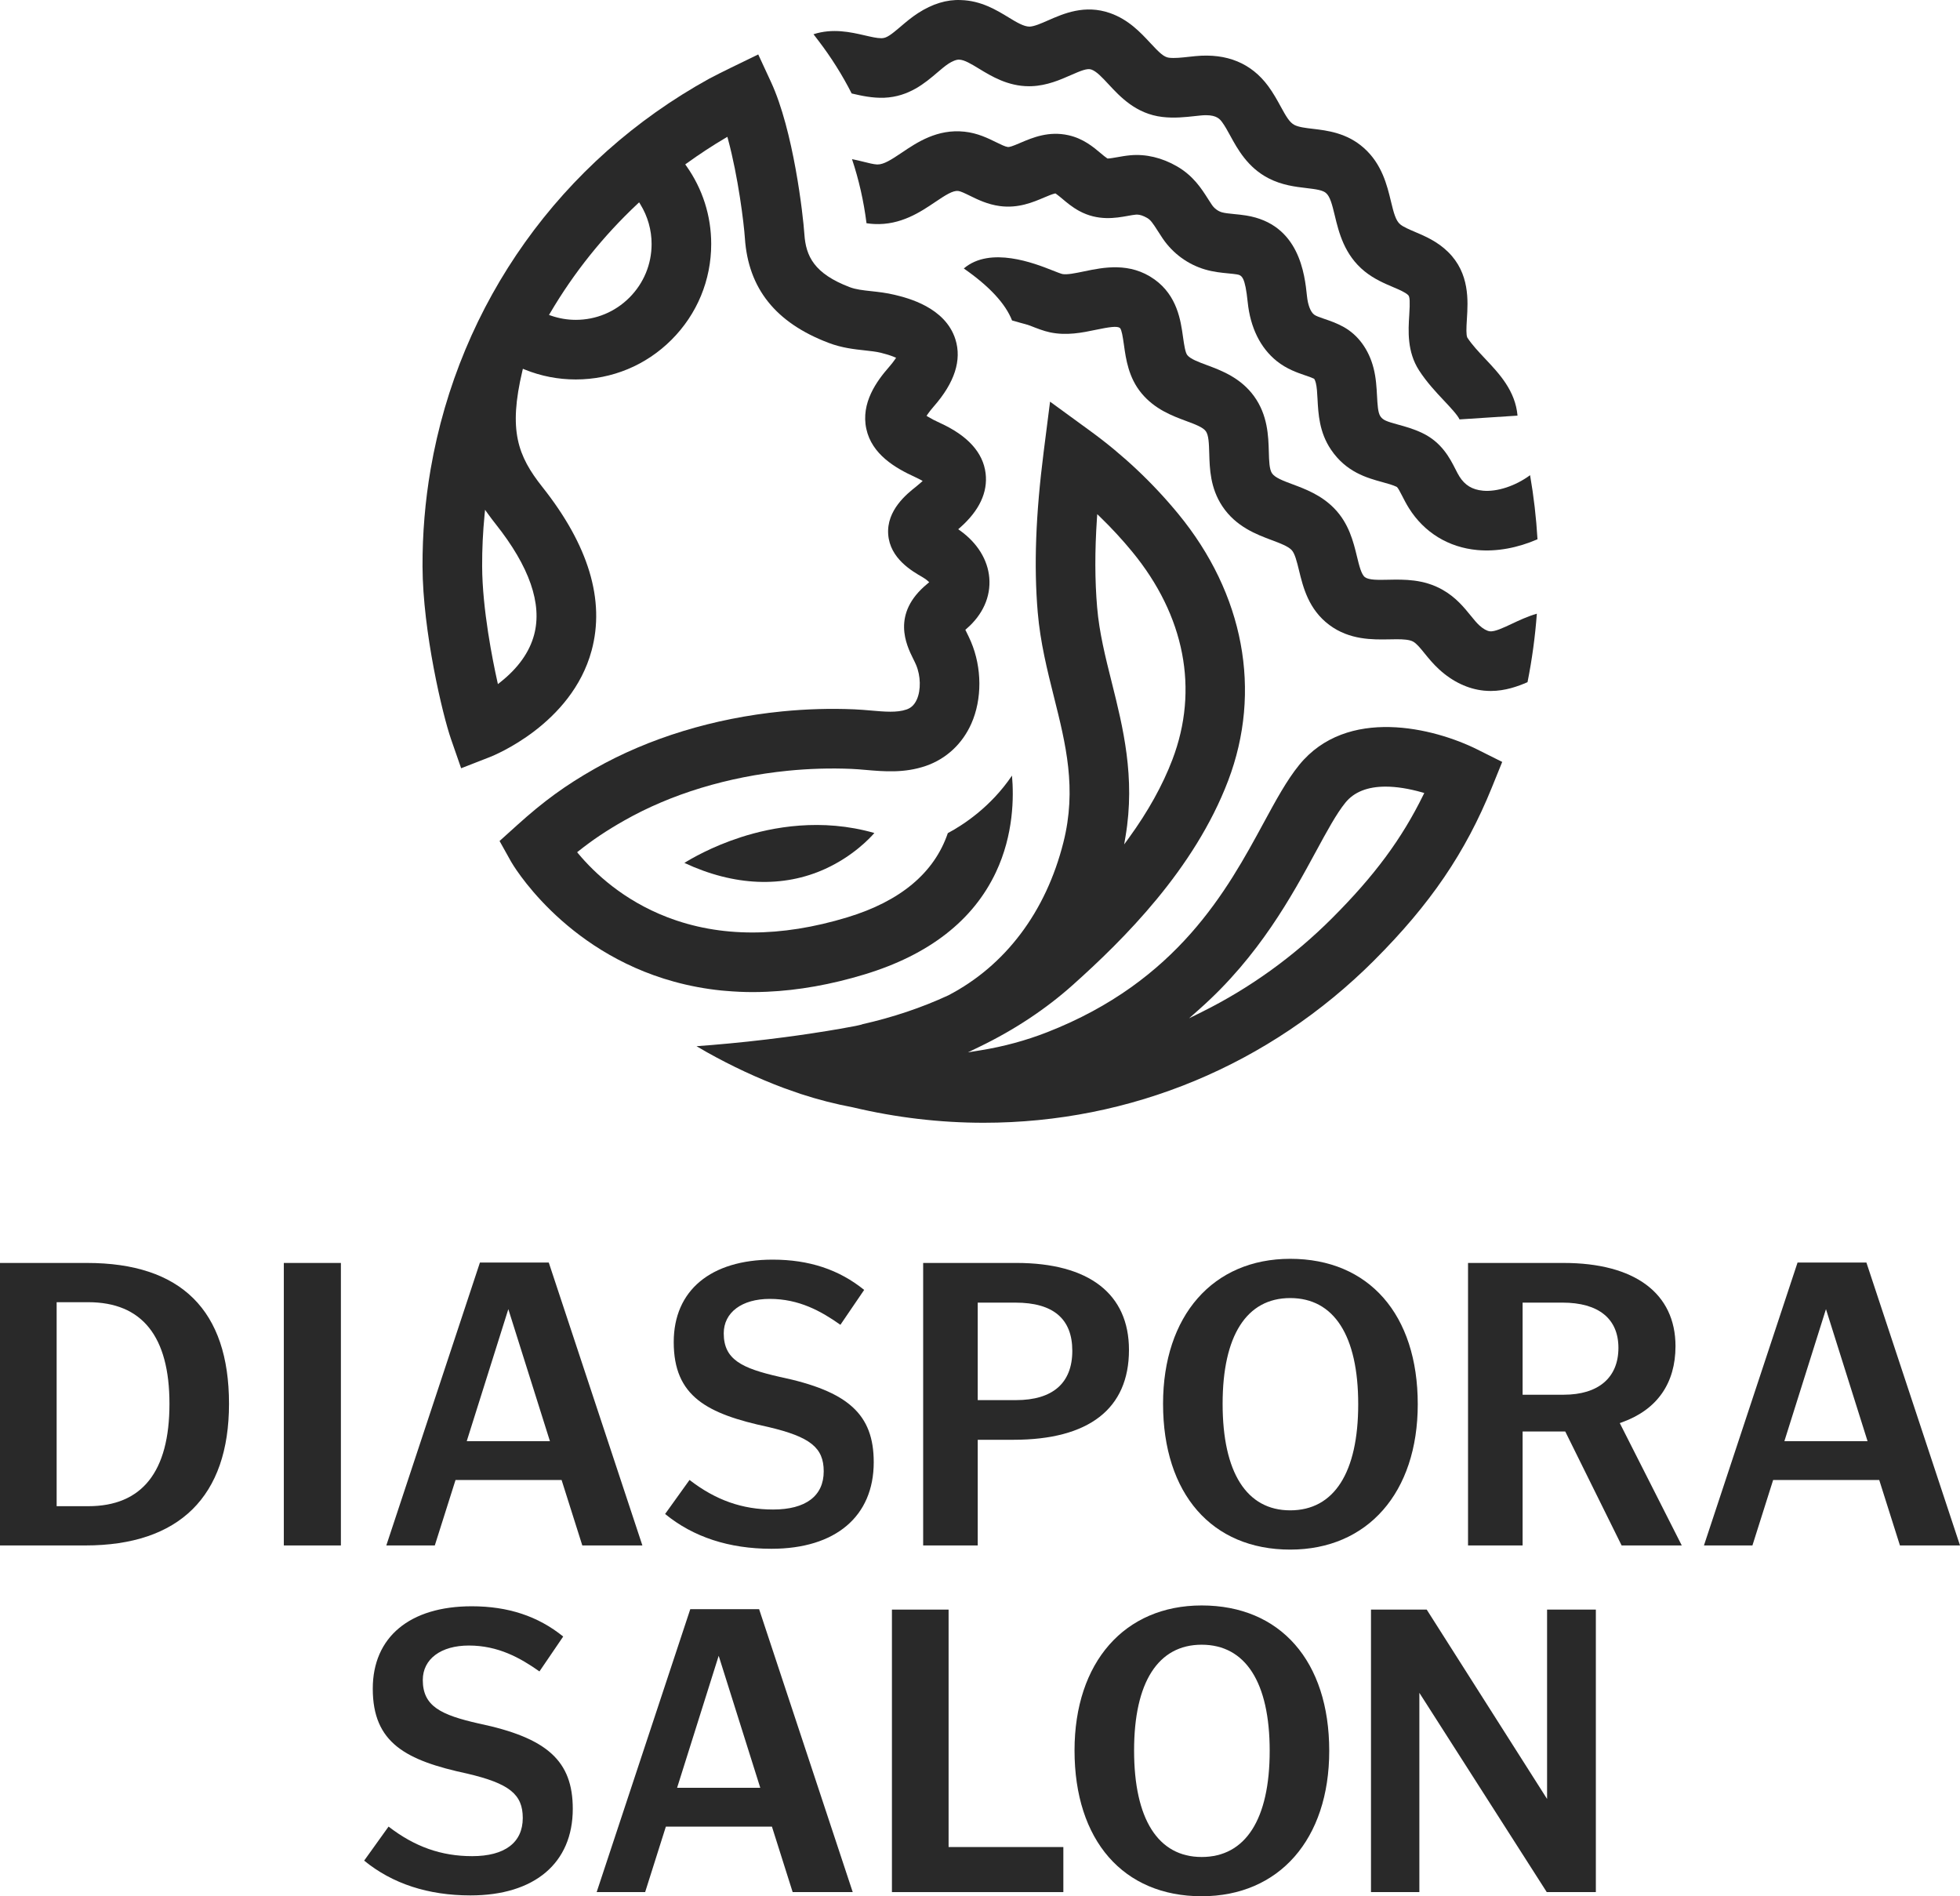 <?xml version="1.0" encoding="UTF-8"?>
<svg id="a" data-name="Layer 1" xmlns="http://www.w3.org/2000/svg" width="200" height="193.465" viewBox="0 0 200 193.465">
  <g>
    <path d="M8.873,128.853H0v28.822h8.704c9.594,0,14.664-4.998,14.664-14.453,0-9.535-4.877-14.369-14.495-14.369ZM9,153.671h-3.22v-20.813h3.22c5.502,0,8.292,3.487,8.292,10.364,0,6.933-2.79,10.448-8.292,10.448Z" fill="#292929" stroke-width="0"/>
    <rect x="28.962" y="128.853" width="5.823" height="28.822" fill="#292929" stroke-width="0"/>
    <path d="M55.996,128.811h-7.023l-9.553,28.864h4.948l2.115-6.68h10.822l2.114,6.68h6.131l-9.553-28.864ZM47.627,147.033l4.243-13.467,4.244,13.467h-8.488Z" fill="#292929" stroke-width="0"/>
    <path d="M79.554,140.475c-3.865-.877-5.703-1.765-5.703-4.44,0-2.135,1.845-3.515,4.7-3.515,2.985,0,5.233,1.25,7.205,2.643l2.424-3.56c-2.568-2.077-5.624-3.088-9.334-3.088-6.323,0-10.098,3.143-10.098,8.408,0,5.549,3.39,7.326,9.646,8.666,4.285,1.009,5.659,2.108,5.659,4.524,0,2.512-1.834,3.896-5.164,3.896-3.152,0-5.868-.96-8.529-3.017l-2.492,3.473c2.88,2.355,6.529,3.549,10.852,3.549,6.535,0,10.437-3.301,10.437-8.83,0-4.889-2.602-7.249-9.602-8.709Z" fill="#292929" stroke-width="0"/>
    <path d="M94.2,128.853v28.822h5.569v-10.781h3.642c7.712,0,11.79-3.17,11.79-9.169,0-5.721-4.082-8.873-11.494-8.873h-9.508ZM109.419,137.811c0,3.295-1.99,5.037-5.755,5.037h-3.896v-9.947h3.853c3.847,0,5.797,1.652,5.797,4.91Z" fill="#292929" stroke-width="0"/>
    <path d="M131.653,128.431c-7.881,0-12.974,5.806-12.974,14.792,0,9.176,4.971,14.876,12.974,14.876,7.907,0,13.016-5.823,13.016-14.834,0-9.15-4.987-14.834-13.016-14.834ZM131.653,154.093c-4.447,0-6.896-3.861-6.896-10.871,0-6.956,2.449-10.787,6.896-10.787,4.476,0,6.94,3.846,6.94,10.829s-2.464,10.829-6.94,10.829Z" fill="#292929" stroke-width="0"/>
    <path d="M165.559,145.092c3.539-1.287,5.41-3.966,5.41-7.747,0-5.397-4.159-8.492-11.41-8.492h-9.76v28.822h5.569v-11.626h4.352l.071.144,5.68,11.482h6.138l-6.326-12.483.276-.1ZM159.559,142.298h-4.191v-9.398h4.064c3.684,0,5.713,1.639,5.713,4.614,0,3.04-2.037,4.783-5.587,4.783Z" fill="#292929" stroke-width="0"/>
    <path d="M190.448,128.811h-7.024l-9.552,28.864h4.947l2.114-6.68h10.824l2.114,6.68h6.13l-9.552-28.864ZM182.08,147.033l4.243-13.468,4.243,13.468h-8.487Z" fill="#292929" stroke-width="0"/>
    <path d="M48.845,175.841c-3.865-.877-5.703-1.764-5.703-4.44,0-2.135,1.844-3.515,4.699-3.515,2.986,0,5.233,1.25,7.205,2.642l2.424-3.56c-2.567-2.077-5.623-3.087-9.333-3.087-6.324,0-10.099,3.143-10.099,8.407,0,5.548,3.39,7.326,9.646,8.667,4.286,1.008,5.66,2.108,5.66,4.524,0,2.512-1.834,3.896-5.165,3.896-3.151,0-5.867-.96-8.529-3.017l-2.491,3.473c2.879,2.355,6.528,3.549,10.852,3.549,6.534,0,10.436-3.301,10.436-8.831,0-4.888-2.602-7.248-9.601-8.708Z" fill="#292929" stroke-width="0"/>
    <path d="M70.436,164.178l-9.552,28.864h4.947l2.114-6.68h10.824l2.114,6.68h6.13l-9.552-28.864h-7.024ZM69.092,182.399l4.243-13.468,4.243,13.468h-8.487Z" fill="#292929" stroke-width="0"/>
    <polygon points="96.795 164.22 91.013 164.22 91.013 193.042 108.505 193.042 108.505 188.445 96.795 188.445 96.795 164.22" fill="#292929" stroke-width="0"/>
    <path d="M122.62,163.797c-7.881,0-12.974,5.806-12.974,14.792,0,9.176,4.971,14.876,12.974,14.876,7.907,0,13.016-5.823,13.016-14.834,0-9.15-4.987-14.834-13.016-14.834ZM122.62,189.46c-4.448,0-6.897-3.861-6.897-10.871,0-6.956,2.449-10.787,6.897-10.787,4.476,0,6.94,3.846,6.94,10.829s-2.464,10.829-6.94,10.829Z" fill="#292929" stroke-width="0"/>
    <polygon points="157.865 183.539 145.583 164.22 139.897 164.22 139.897 193.042 144.833 193.042 144.833 172.712 157.832 193.042 162.842 193.042 162.842 164.22 157.865 164.22 157.865 183.539" fill="#292929" stroke-width="0"/>
  </g>
  <g>
    <path d="M140.235,97.967c5.716-5.715,9.304-10.986,11.996-17.626l1.056-2.606-2.516-1.258c-4.469-2.234-13.333-4.417-18.202,1.57-1.265,1.555-2.363,3.578-3.635,5.922-3.697,6.813-8.759,16.143-22.104,21.353-2.141.836-4.41,1.452-6.744,1.831l-1.318.215,1.202-.582c3.557-1.722,6.755-3.842,9.505-6.3,5.153-4.61,12.402-11.784,15.846-20.835,3.478-9.143,1.62-19.068-5.097-27.231-2.607-3.167-5.607-5.995-8.916-8.408l-4.159-3.032-.65,5.106c-.818,6.437-1.011,11.647-.607,16.395.26,3.057.969,5.889,1.655,8.627,1.207,4.813,2.346,9.36.963,14.838-.891,3.531-2.359,6.671-4.364,9.331-2.001,2.655-4.485,4.767-7.383,6.276-2.722,1.26-5.681,2.252-8.813,2.955l.028.01-.664.153c-.465.091-2.18.417-4.707.794-.842.126-1.718.248-2.601.364-2.443.32-4.926.586-7.381.789-.534.044-1.05.084-1.551.12.372.22.699.41,1.007.585l.043.025c2.537,1.424,5.161,2.645,7.836,3.65.066.025.133.048.199.07l1.535.539c1.762.577,3.555,1.036,5.35,1.373,4.393,1.043,8.875,1.57,13.329,1.57,15.014,0,29.171-5.889,39.863-16.582ZM122.428,102.923c6.057-5.37,9.407-11.544,11.853-16.052,1.125-2.075,2.097-3.866,3.008-4.985.879-1.082,2.256-1.631,4.093-1.631,1.101,0,2.356.197,3.728.586l.224.064-.103.209c-2.201,4.484-4.981,8.238-9.295,12.554-3.92,3.919-8.392,7.141-13.292,9.575l-1.311.651,1.095-.971ZM111.935,52.874l.028-.418.301.292c1.151,1.114,2.249,2.304,3.264,3.538,5.369,6.524,6.828,14.054,4.108,21.204-.995,2.616-2.487,5.303-4.436,7.988l-.488.672.138-.819c1.02-6.029-.268-11.168-1.404-15.702-.658-2.624-1.276-5.093-1.494-7.664-.236-2.776-.242-5.75-.018-9.091Z" fill="#292929" stroke-width="0"/>
    <path d="M152.021,64.407c-.286-.028-.684-.251-1.064-.598-.284-.26-.56-.601-.88-.995-.681-.839-1.528-1.882-2.891-2.65-1.928-1.087-3.913-1.049-5.508-1.016-1.077.022-1.989.042-2.398-.262-.367-.272-.585-1.166-.815-2.112-.365-1.501-.818-3.365-2.313-4.902-1.328-1.366-2.95-1.973-4.254-2.461-.969-.362-1.805-.675-2.103-1.126-.273-.412-.296-1.246-.323-2.211-.045-1.572-.107-3.723-1.508-5.652-1.372-1.892-3.358-2.631-4.807-3.17-.897-.333-1.671-.621-1.996-1.013-.205-.246-.322-.985-.444-1.852-.234-1.681-.589-4.22-2.917-5.883-2.506-1.79-5.216-1.226-7.194-.814-.822.171-1.747.364-2.202.267-.178-.042-.61-.211-1.075-.395-1.735-.684-6.28-2.476-8.981-.171,2.596,1.804,4.252,3.587,4.923,5.304.242.076.544.157.838.236.413.11.79.211.982.287.712.281,1.384.547,2.041.687,1.714.364,3.306.033,4.712-.261,1.335-.278,2.115-.393,2.412-.198l.05.047c.151.205.256.791.388,1.736.195,1.394.462,3.297,1.785,4.892,1.363,1.643,3.134,2.302,4.557,2.831.92.342,1.713.637,2.007,1.043.296.407.321,1.263.35,2.253.044,1.575.099,3.535,1.334,5.398,1.389,2.096,3.502,2.886,5.045,3.462.849.318,1.646.617,2.02,1.002.339.349.545,1.2.765,2.101.408,1.678.967,3.973,3.097,5.557,2.072,1.541,4.417,1.494,6.131,1.463.252-.005.506-.011.752-.011.682,0,1.305.042,1.665.244.357.202.709.635,1.154,1.183.418.515.887,1.093,1.502,1.655,1.369,1.251,2.945,1.998,4.559,2.159.23.023.468.035.705.035,1.476,0,2.772-.472,3.748-.897.462-2.312.78-4.653.952-6.987-.961.281-1.826.689-2.531,1.021l-.007.003c-.901.424-1.753.828-2.261.773Z" fill="#292929" stroke-width="0"/>
    <path d="M151.307,50.059c-1.069-.096-1.827-.555-2.385-1.443-.131-.208-.256-.452-.42-.774-.55-1.079-1.382-2.708-3.352-3.653-.902-.433-1.745-.665-2.49-.869-1.208-.332-1.542-.458-1.808-.852-.249-.37-.292-1.197-.339-2.074-.046-.863-.097-1.839-.358-2.852-.482-1.87-1.563-3.355-3.043-4.18-.709-.396-1.407-.633-1.967-.823-.454-.155-.878-.3-1.061-.447-.362-.29-.624-.973-.718-1.875-.229-2.202-.765-7.357-6.208-8.23-.423-.068-.861-.112-1.238-.148-.504-.05-.942-.094-1.245-.182-.389-.114-.763-.393-1.003-.745-.122-.178-.236-.357-.347-.53l-.055-.086c-.67-1.053-1.503-2.363-3.177-3.329-1.524-.878-3.164-1.268-4.741-1.126-.508.046-.961.128-1.361.199-.312.056-.747.131-.923.131h-.057l-.048-.03c-.167-.107-.405-.306-.634-.499-.763-.643-1.788-1.508-3.307-1.846-2.016-.449-3.661.25-4.862.759l-.14.06c-.712.307-1.026.406-1.193.381-.265-.036-.707-.253-1.176-.483-.854-.42-1.902-.934-3.224-1.077-2.791-.304-4.878,1.107-6.402,2.135-1.12.753-1.843,1.209-2.479,1.209h-.049c-.357-.017-.85-.141-1.372-.273-.369-.093-.762-.188-1.185-.27.701,2.097,1.198,4.295,1.48,6.539.316.045.56.068.801.079,2.688.131,4.713-1.235,6.192-2.232,1.079-.728,1.817-1.2,2.36-1.14.241.026.646.218,1.192.486.802.394,1.801.885,3.05,1.054,1.878.256,3.402-.392,4.516-.866.367-.155.838-.355,1.087-.407l.079-.017.068.045c.165.109.446.346.633.502.449.379,1.006.85,1.718,1.239,1.925,1.051,3.746.725,4.951.509l.1-.018c.247-.045.49-.089.738-.111.036-.004.073-.006.11-.006.296,0,.647.115,1.042.343.348.2.562.505,1.085,1.325.168.265.33.518.504.774,1.037,1.524,2.572,2.646,4.319,3.158.862.253,1.662.331,2.368.399l.088.009c.255.024.519.05.775.091.537.086.853.261,1.123,2.857.268,2.579,1.293,4.65,2.961,5.989,1.018.816,2.111,1.188,2.909,1.46.309.105.625.212.855.322l.056.027.03.055c.038.069.093.187.137.361.109.424.141,1.018.174,1.648.08,1.513.178,3.387,1.368,5.154,1.553,2.307,3.68,2.891,5.233,3.318.569.156,1.058.29,1.462.48l.053.037c.11.108.276.412.526.902.193.379.409.802.689,1.249,1.562,2.487,4.045,4.003,6.993,4.268,1.979.175,4.086-.216,6.122-1.1-.128-2.194-.382-4.382-.757-6.538-1.494,1.102-3.362,1.718-4.821,1.58Z" fill="#292929" stroke-width="0"/>
    <path d="M86.899,9.535c.981.227,2.104.484,3.334.437,2.52-.103,4.185-1.525,5.401-2.564.4-.341.802-.684,1.164-.919.315-.204.777-.424,1.078-.403.532.015,1.229.439,2.037.931,1.239.754,2.928,1.782,5.089,1.782h.002c.085,0,.172-.001.259-.005,1.575-.06,2.914-.649,3.991-1.122,1.034-.454,1.687-.726,2.108-.577.529.184,1.096.794,1.751,1.5,1.186,1.277,2.807,3.023,5.496,3.338,1.203.142,2.32.02,3.306-.087l.074-.008c.181-.02.361-.039.541-.057.196-.019.374-.028.535-.028,1.117,0,1.432.427,1.65.722.279.379.541.859.819,1.367.75,1.371,1.774,3.244,3.906,4.346,1.368.707,2.745.869,3.851.999,1.032.122,1.681.212,2.027.519.399.355.602,1.102.887,2.291.407,1.691.965,4.008,3.044,5.69.97.784,2.032,1.235,2.885,1.597.654.278,1.266.538,1.561.828.167.164.193.66.106,2.043-.1,1.577-.236,3.728,1.01,5.648.788,1.214,1.714,2.197,2.53,3.064.734.778,1.406,1.51,1.591,1.923l5.918-.385c-.226-2.538-1.846-4.258-3.279-5.78-.704-.747-1.368-1.452-1.847-2.186-.121-.274-.103-.923-.041-1.89.118-1.858.297-4.667-1.92-6.845-1.097-1.078-2.363-1.614-3.38-2.046-.596-.253-1.16-.493-1.493-.761-.461-.373-.666-1.145-.962-2.374-.385-1.6-.911-3.79-2.762-5.431-1.735-1.539-3.734-1.775-5.193-1.948-.745-.087-1.448-.169-1.886-.395-.5-.259-.846-.86-1.415-1.9-.326-.598-.732-1.342-1.261-2.06-1.723-2.339-4.216-3.371-7.417-3.064-.227.021-.456.046-.683.071-.746.083-1.451.16-2.023.094-.52-.061-.982-.506-1.911-1.506-.991-1.066-2.221-2.389-4.112-3.05-2.571-.899-4.731.05-6.309.742-.726.319-1.411.621-1.898.64h-.001c-.597,0-1.342-.454-2.131-.934-1.26-.767-2.823-1.718-4.878-1.775-1.434-.067-2.908.382-4.376,1.334-.684.443-1.263.938-1.774,1.374-.948.809-1.408,1.161-1.885,1.18l-.096.003c-.433,0-1.014-.135-1.63-.277l-.092-.021c-1.372-.315-3.227-.741-5.184-.107l.496.648c1.303,1.703,2.446,3.518,3.398,5.395Z" fill="#292929" stroke-width="0"/>
    <path d="M47.057,78.381l2.941-1.147c.339-.132,8.331-3.324,10.37-10.861,1.386-5.122-.301-10.732-5.015-16.677-2.533-3.193-3.486-5.781-2.05-11.85l.052-.221.21.085c1.648.666,3.392,1.004,5.185,1.004,3.693,0,7.164-1.438,9.773-4.049,2.611-2.61,4.049-6.081,4.049-9.773,0-2.868-.877-5.621-2.537-7.962l-.112-.158.157-.113c1.312-.945,2.631-1.81,3.922-2.57l.22-.13.066.247c1.039,3.848,1.618,8.546,1.722,10.099.347,5.131,3.14,8.623,8.538,10.675,1.35.513,2.593.649,3.691.768.62.068,1.169.128,1.637.242.523.128.975.269,1.342.42l.222.092-.136.198c-.156.228-.353.478-.586.743-1.266,1.445-2.885,3.672-2.319,6.305.562,2.611,2.96,4.006,4.986,4.929.193.088.37.175.525.259l.241.131-.203.184c-.143.129-.303.265-.478.404-.904.715-3.02,2.387-2.836,4.87.18,2.451,2.422,3.739,3.499,4.358.255.147.424.281.521.368l.165.149-.21.178c-3.695,3.044-2.111,6.249-1.434,7.618l.032.063c.093.189.189.382.274.583.472,1.111.504,2.558.076,3.52-.31.698-.755.92-1.063,1.026-.97.334-2.195.227-3.612.103-.559-.048-1.155-.1-1.728-.123-2.415-.103-4.895-.032-7.368.214-6.982.697-13.584,2.717-19.091,5.842-2.989,1.697-5.209,3.311-7.918,5.755l-1.8,1.623,1.181,2.117c.051.09,5.222,9.106,16.638,12.238,1.577.433,3.2.735,4.823.899l.414.035c.966.085,1.874.126,2.778.126.454,0,.934-.011,1.466-.035,3.194-.139,6.544-.736,9.958-1.774,6.567-1.996,11.072-5.502,13.39-10.419,1.81-3.84,1.835-7.681,1.64-9.859-2.171,3.214-4.993,5.04-6.547,5.869-1.383,4.057-4.829,6.941-10.251,8.589-6.813,2.071-13.004,2.064-18.399-.02-4.434-1.713-7.369-4.462-9.049-6.467l-.128-.153.156-.124c1.449-1.152,2.84-2.082,4.65-3.109,4.774-2.71,10.546-4.466,16.692-5.08,2.167-.216,4.356-.28,6.507-.189.452.019.916.059,1.366.098l.098.008c1.849.16,3.933.339,6.112-.41,2.075-.715,3.723-2.243,4.641-4.304,1.112-2.496,1.098-5.704-.034-8.372-.143-.335-.301-.662-.452-.964l-.122-.249.114-.098c1.664-1.431,2.491-3.279,2.33-5.202-.154-1.838-1.209-3.549-2.971-4.817l-.198-.142.183-.161c1.967-1.737,2.845-3.603,2.61-5.547-.258-2.119-1.828-3.849-4.666-5.141-.477-.217-.876-.423-1.186-.614l-.174-.107.115-.169c.162-.237.374-.506.631-.8,2.125-2.424,2.865-4.724,2.198-6.837-1.037-3.283-4.903-4.225-6.174-4.534-.865-.211-1.691-.301-2.419-.38-.844-.092-1.567-.171-2.187-.407-3.633-1.382-4.478-3.158-4.63-5.399-.136-2.022-1.115-10.584-3.407-15.534l-1.302-2.811-2.787,1.354c-.759.369-1.482.733-2.209,1.115-15.143,8.354-25.509,22.883-28.436,39.86-.56,3.247-.837,6.582-.825,9.912.025,6.656,2.061,15.177,2.906,17.609l1.036,2.981ZM56.141,31.93c2.41-4.099,5.405-7.841,8.902-11.123l.174-.163.125.203c.751,1.219,1.148,2.618,1.148,4.046,0,2.066-.805,4.01-2.268,5.473-1.462,1.462-3.406,2.267-5.473,2.267-.844,0-1.686-.142-2.503-.422l-.226-.077.121-.205ZM49.445,52.526l.051-.514.301.42c.245.342.51.693.79,1.045,3.437,4.332,4.755,8.126,3.918,11.276-.473,1.782-1.636,3.414-3.455,4.852l-.243.192-.067-.303c-.458-2.062-1.526-7.331-1.542-11.725-.007-1.744.077-3.508.248-5.243Z" fill="#292929" stroke-width="0"/>
    <path d="M75.556,85.43c-2.946.955-5.053,2.192-5.72,2.608,5.078,2.376,10.092,2.564,14.381.605,2.802-1.28,4.52-3.097,5.004-3.655-5.383-1.547-10.392-.62-13.665.441Z" fill="#292929" stroke-width="0"/>
  </g>
</svg>
